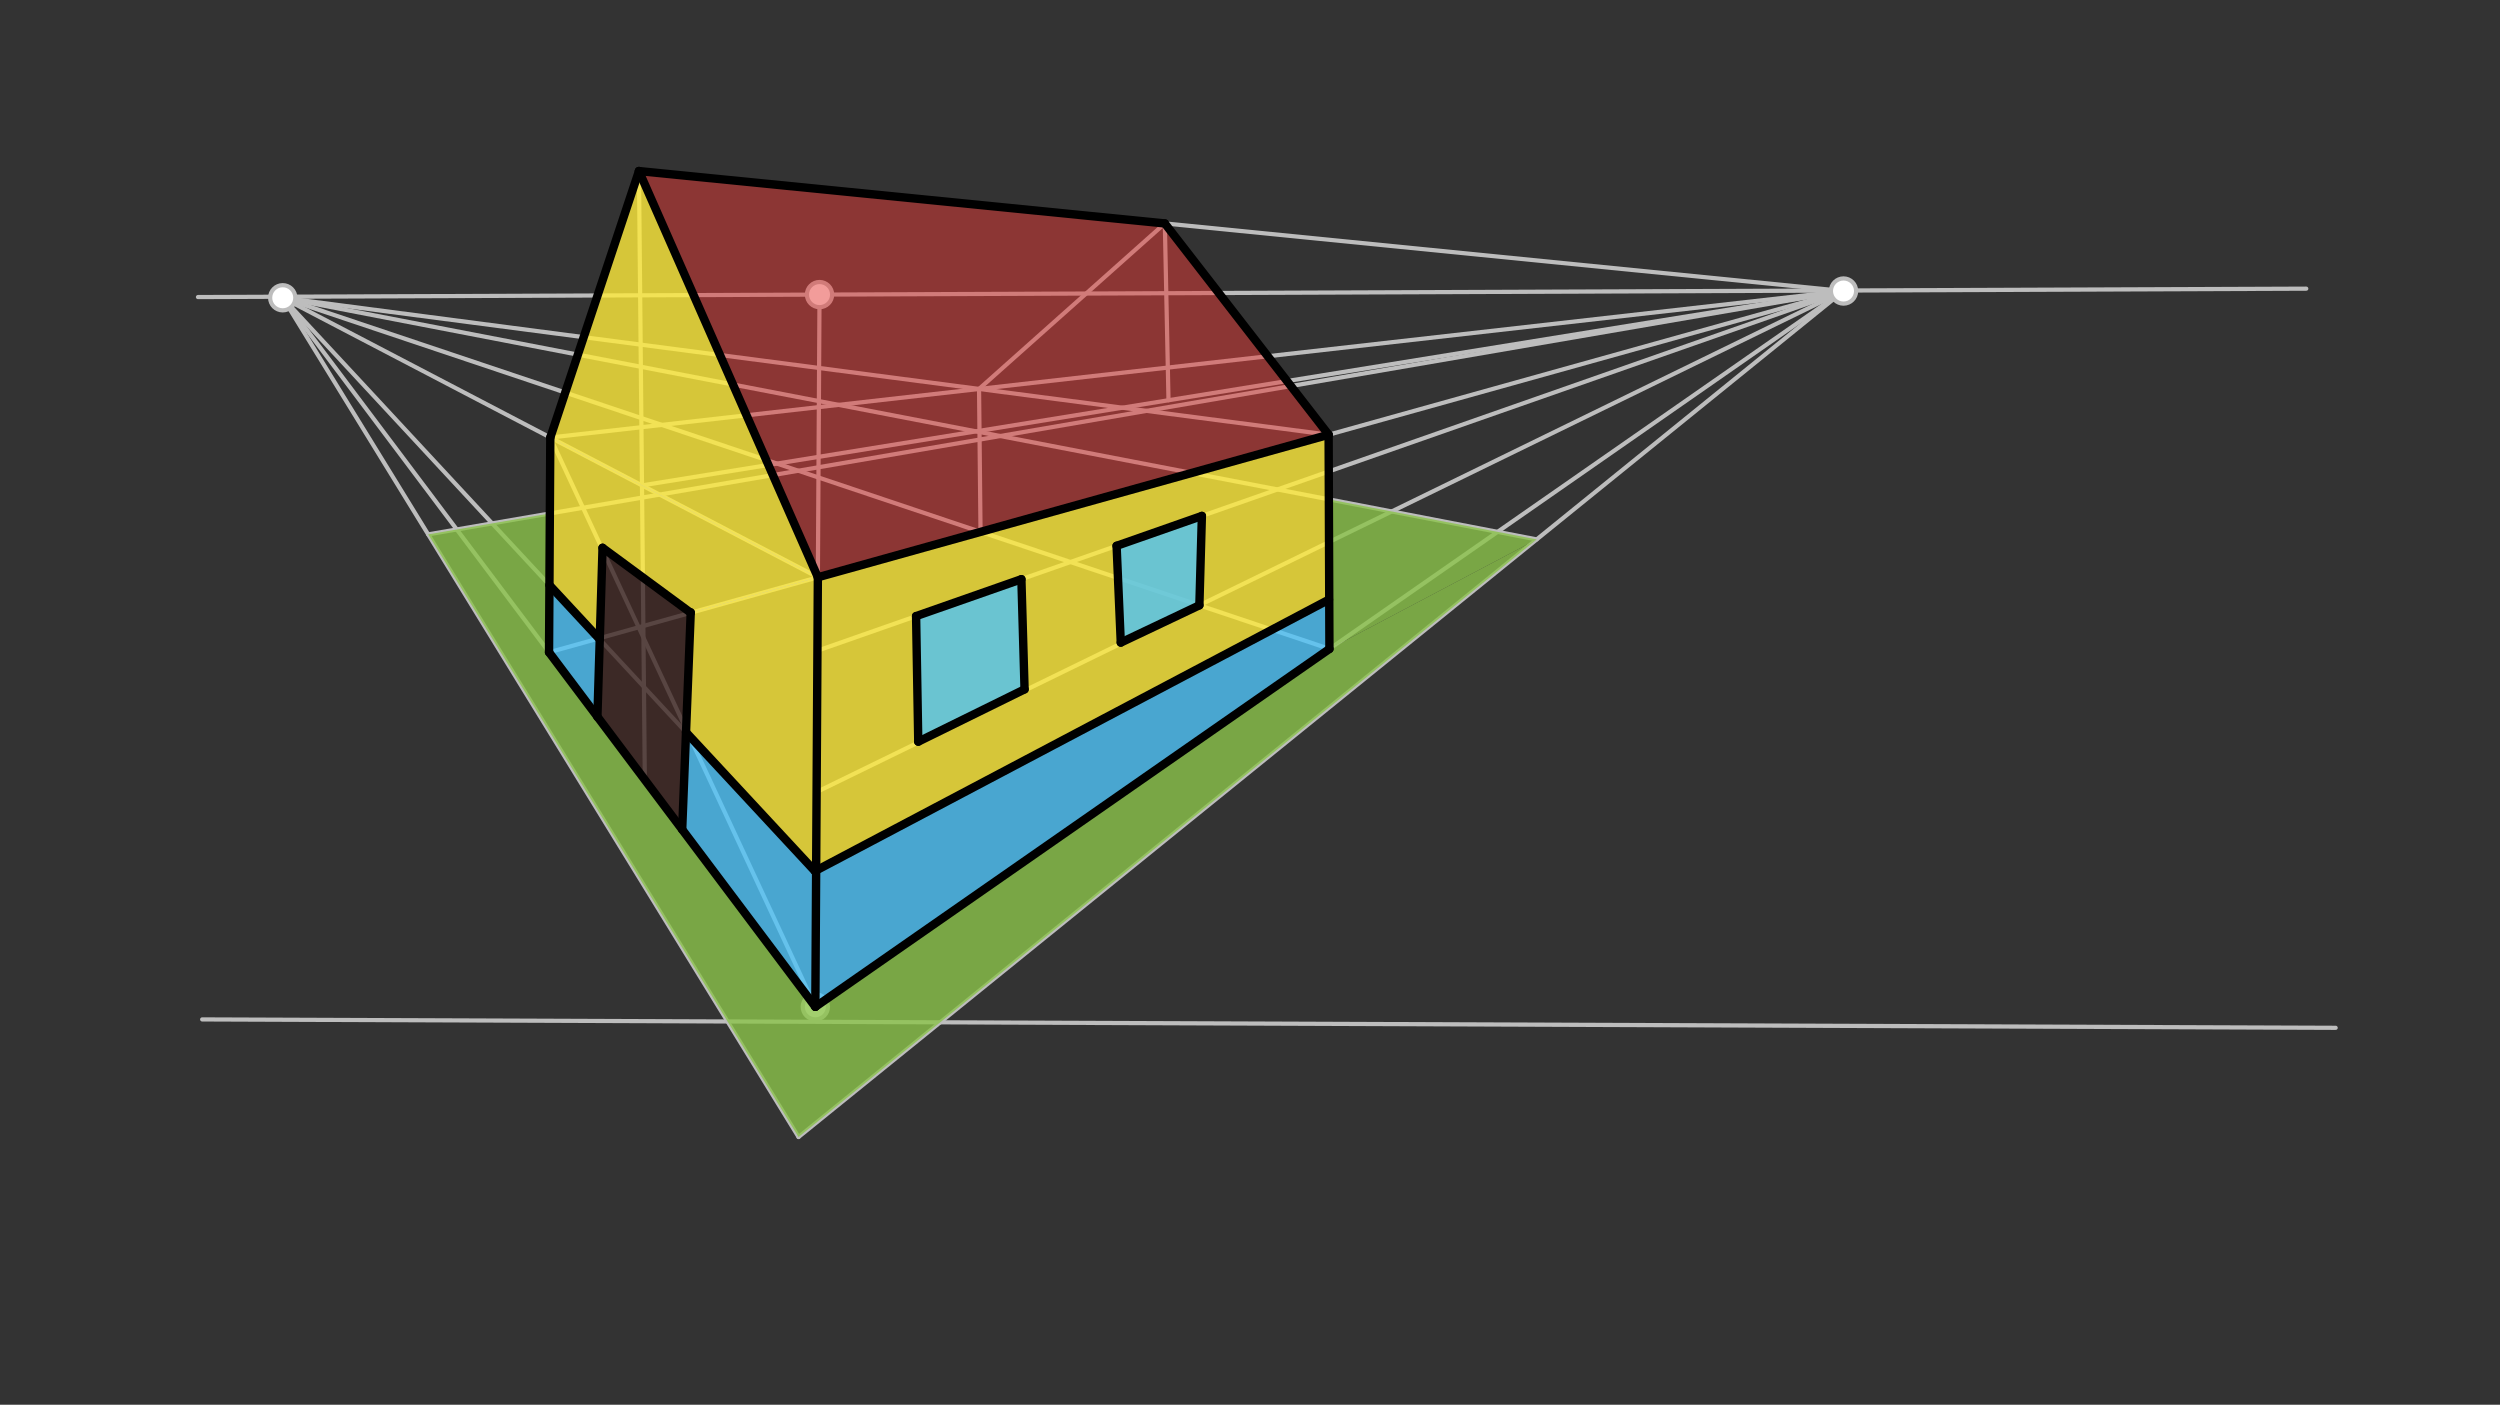 <svg xmlns="http://www.w3.org/2000/svg" class="svg--1it" height="100%" preserveAspectRatio="xMidYMid meet" viewBox="0 0 595.276 334.488" width="100%"><rect x="0" y="0" width="595.276" height="334.488" fill="#333333" stroke="none"/><defs><marker id="marker-arrow" markerHeight="16" markerUnits="userSpaceOnUse" markerWidth="24" orient="auto-start-reverse" refX="24" refY="4" viewBox="0 0 24 8"><path d="M 0 0 L 24 4 L 0 8 z" stroke="inherit"></path></marker></defs><g class="aux-layer--1FB"><g class="element--2qn"><line stroke="#BDBDBD" stroke-dasharray="none" stroke-linecap="round" stroke-width="1" x1="48.141" x2="556.141" y1="242.734" y2="244.734"></line></g><g class="element--2qn"><line stroke="#BDBDBD" stroke-dasharray="none" stroke-linecap="round" stroke-width="1" x1="47.141" x2="549.141" y1="70.734" y2="68.734"></line></g><g class="element--2qn"><line stroke="#BDBDBD" stroke-dasharray="none" stroke-linecap="round" stroke-width="1" x1="195.138" x2="194.141" y1="70.145" y2="239.734"></line></g><g class="element--2qn"><line stroke="#BDBDBD" stroke-dasharray="none" stroke-linecap="round" stroke-width="1" x1="194.141" x2="67.322" y1="239.734" y2="70.902"></line></g><g class="element--2qn"><line stroke="#BDBDBD" stroke-dasharray="none" stroke-linecap="round" stroke-width="1" x1="194.141" x2="438.961" y1="239.734" y2="69.296"></line></g><g class="element--2qn"><line stroke="#BDBDBD" stroke-dasharray="none" stroke-linecap="round" stroke-width="1" x1="130.731" x2="438.961" y1="155.318" y2="69.296"></line></g><g class="element--2qn"><line stroke="#BDBDBD" stroke-dasharray="none" stroke-linecap="round" stroke-width="1" x1="316.551" x2="67.322" y1="154.515" y2="70.902"></line></g><g class="element--2qn"><line stroke="#BDBDBD" stroke-dasharray="none" stroke-linecap="round" stroke-width="1" x1="194.742" x2="67.322" y1="137.454" y2="70.902"></line></g><g class="element--2qn"><line stroke="#BDBDBD" stroke-dasharray="none" stroke-linecap="round" stroke-width="1" x1="130.731" x2="131.032" y1="155.318" y2="104.178"></line></g><g class="element--2qn"><line stroke="#BDBDBD" stroke-dasharray="none" stroke-linecap="round" stroke-width="1" x1="316.551" x2="316.358" y1="154.515" y2="103.458"></line></g><g class="element--2qn"><line stroke="#BDBDBD" stroke-dasharray="none" stroke-linecap="round" stroke-width="1" x1="131.032" x2="438.961" y1="104.178" y2="69.296"></line></g><g class="element--2qn"><line stroke="#BDBDBD" stroke-dasharray="none" stroke-linecap="round" stroke-width="1" x1="316.358" x2="67.322" y1="103.513" y2="70.902"></line></g><g class="element--2qn"><line stroke="#BDBDBD" stroke-dasharray="none" stroke-linecap="round" stroke-width="1" x1="233.475" x2="233.122" y1="126.644" y2="92.613"></line></g><g class="element--2qn"><line stroke="#BDBDBD" stroke-dasharray="none" stroke-linecap="round" stroke-width="1" x1="131.032" x2="194.141" y1="104.178" y2="239.734"></line></g><g class="element--2qn"><line stroke="#BDBDBD" stroke-dasharray="none" stroke-linecap="round" stroke-width="1" x1="153.54" x2="152.141" y1="185.683" y2="40.734"></line></g><g class="element--2qn"><line stroke="#BDBDBD" stroke-dasharray="none" stroke-linecap="round" stroke-width="1" x1="152.141" x2="131.032" y1="40.734" y2="104.178"></line></g><g class="element--2qn"><line stroke="#BDBDBD" stroke-dasharray="none" stroke-linecap="round" stroke-width="1" x1="152.141" x2="194.742" y1="40.734" y2="137.454"></line></g><g class="element--2qn"><line stroke="#BDBDBD" stroke-dasharray="none" stroke-linecap="round" stroke-width="1" x1="152.863" x2="438.961" y1="115.58" y2="69.296"></line></g><g class="element--2qn"><line stroke="#BDBDBD" stroke-dasharray="none" stroke-linecap="round" stroke-width="1" x1="152.141" x2="438.961" y1="40.734" y2="69.296"></line></g><g class="element--2qn"><line stroke="#BDBDBD" stroke-dasharray="none" stroke-linecap="round" stroke-width="1" x1="316.358" x2="277.357" y1="103.513" y2="53.204"></line></g><g class="element--2qn"><line stroke="#BDBDBD" stroke-dasharray="none" stroke-linecap="round" stroke-width="1" x1="233.122" x2="277.357" y1="92.613" y2="53.204"></line></g><g class="element--2qn"><line stroke="#BDBDBD" stroke-dasharray="none" stroke-linecap="round" stroke-width="1" x1="277.357" x2="278.232" y1="53.204" y2="95.287"></line></g><g class="element--2qn"><line stroke="#BDBDBD" stroke-dasharray="none" stroke-linecap="round" stroke-width="1" x1="194.441" x2="438.961" y1="188.594" y2="69.296"></line></g><g class="element--2qn"><line stroke="#BDBDBD" stroke-dasharray="none" stroke-linecap="round" stroke-width="1" x1="67.322" x2="194.035" y1="70.902" y2="207.425"></line></g><g class="element--2qn"><line stroke="#BDBDBD" stroke-dasharray="none" stroke-linecap="round" stroke-width="1" x1="194.035" x2="163.347" y1="207.425" y2="174.361"></line></g><g class="element--2qn"><line stroke="#BDBDBD" stroke-dasharray="none" stroke-linecap="round" stroke-width="1" x1="194.639" x2="438.961" y1="154.94" y2="69.296"></line></g><g class="element--2qn"><line stroke="#BDBDBD" stroke-dasharray="none" stroke-linecap="round" stroke-width="1" x1="243.204" x2="243.96" y1="137.916" y2="164.138"></line></g><g class="element--2qn"><line stroke="#BDBDBD" stroke-dasharray="none" stroke-linecap="round" stroke-width="1" x1="286.181" x2="285.585" y1="122.851" y2="144.126"></line></g><g class="element--2qn"><line stroke="#BDBDBD" stroke-dasharray="none" stroke-linecap="round" stroke-width="1" x1="265.873" x2="266.87" y1="129.97" y2="153.005"></line></g><g class="element--2qn"><line stroke="#BDBDBD" stroke-dasharray="none" stroke-linecap="round" stroke-width="1" x1="218.13" x2="218.649" y1="146.705" y2="176.593"></line></g><g class="element--2qn"><line stroke="#BDBDBD" stroke-dasharray="none" stroke-linecap="round" stroke-width="1" x1="67.322" x2="190.141" y1="70.902" y2="270.734"></line></g><g class="element--2qn"><line stroke="#BDBDBD" stroke-dasharray="none" stroke-linecap="round" stroke-width="1" x1="190.141" x2="438.961" y1="270.734" y2="69.296"></line></g><g class="element--2qn"><line stroke="#BDBDBD" stroke-dasharray="none" stroke-linecap="round" stroke-width="1" x1="365.904" x2="67.322" y1="128.441" y2="70.902"></line></g><g class="element--2qn"><line stroke="#BDBDBD" stroke-dasharray="none" stroke-linecap="round" stroke-width="1" x1="101.947" x2="438.961" y1="127.239" y2="69.296"></line></g><g class="element--2qn"><circle cx="194.141" cy="239.734" r="3" stroke="#BDBDBD" stroke-width="1" fill="#ffffff"></circle>}</g><g class="element--2qn"><circle cx="67.322" cy="70.902" r="3" stroke="#BDBDBD" stroke-width="1" fill="#ffffff"></circle>}</g><g class="element--2qn"><circle cx="438.961" cy="69.296" r="3" stroke="#BDBDBD" stroke-width="1" fill="#ffffff"></circle>}</g><g class="element--2qn"><circle cx="195.138" cy="70.145" r="3" stroke="#BDBDBD" stroke-width="1" fill="#ffffff"></circle>}</g></g><g class="main-layer--3Vd"><g class="element--2qn"><g fill="#E53935" opacity="0.5"><path d="M 194.742 137.454 L 152.141 40.734 L 277.357 53.204 L 316.358 103.513 L 194.742 137.454 Z" stroke="none"></path></g></g><g class="element--2qn"><g fill="#FFEB3B" opacity="0.8"><path d="M 316.358 103.513 L 316.445 142.766 L 194.035 207.425 L 194.742 137.454 L 316.358 103.513 Z" stroke="none"></path></g></g><g class="element--2qn"><g fill="#4FC3F7" opacity="0.8"><path d="M 218.13 146.705 L 243.204 137.916 L 243.96 164.138 L 218.649 176.593 L 218.13 146.705 Z" stroke="none"></path></g></g><g class="element--2qn"><g fill="#4FC3F7" opacity="0.8"><path d="M 266.87 153.005 L 285.585 144.126 L 286.181 122.851 L 265.873 129.97 L 266.87 153.005 Z" stroke="none"></path></g></g><g class="element--2qn"><g fill="#4FC3F7" opacity="0.8"><path d="M 194.035 207.425 L 194.141 239.734 L 316.551 154.515 L 316.551 154.515 L 316.445 142.766 L 194.035 207.425 Z" stroke="none"></path></g></g><g class="element--2qn"><g fill="#4FC3F7" opacity="0.8"><path d="M 194.141 239.734 L 162.436 197.526 L 163.347 174.361 L 194.035 207.425 L 194.141 239.734 Z" stroke="none"></path></g></g><g class="element--2qn"><g fill="#4FC3F7" opacity="0.8"><path d="M 142.25 170.652 L 142.81 152.234 L 130.825 139.322 L 130.731 155.318 L 140.635 167.823 Z" stroke="none"></path></g></g><g class="element--2qn"><g fill="#3E2723" opacity="0.8"><path d="M 142.25 170.652 L 143.472 130.438 L 164.467 145.903 L 162.436 197.526 L 142.25 170.652 Z" stroke="none"></path></g></g><g class="element--2qn"><g fill="#8BC34A" opacity="0.8"><path d="M 190.141 270.734 L 101.947 127.239 L 130.926 122.256 L 130.731 155.318 L 194.141 239.734 L 316.551 154.515 L 365.904 128.441 L 190.141 270.734 Z" stroke="none"></path></g></g><g class="element--2qn"><g fill="#8BC34A" opacity="0.8"><path d="M 365.904 128.441 L 316.416 118.905 L 316.551 154.515 L 365.904 128.441 Z" stroke="none"></path></g></g><g class="element--2qn"><g fill="#FFEB3B" opacity="0.8"><path d="M 194.035 207.425 L 163.347 174.361 L 164.467 145.903 L 194.742 137.454 L 152.141 40.734 L 131.032 104.178 L 194.742 137.454 L 194.742 137.454 L 194.742 137.454 L 194.035 207.425 Z" stroke="none"></path></g></g><g class="element--2qn"><g fill="#FFEB3B" opacity="0.8"><path d="M 164.467 145.903 L 143.472 130.438 L 142.81 152.234 L 130.825 139.322 L 131.032 104.178 L 194.742 137.454 L 164.467 145.903 Z" stroke="none"></path></g></g><g class="element--2qn"><line stroke="#000000" stroke-dasharray="none" stroke-linecap="round" stroke-width="2" x1="194.141" x2="194.742" y1="239.734" y2="137.454"></line></g><g class="element--2qn"><line stroke="#000000" stroke-dasharray="none" stroke-linecap="round" stroke-width="2" x1="194.742" x2="316.358" y1="137.454" y2="103.513"></line></g><g class="element--2qn"><line stroke="#000000" stroke-dasharray="none" stroke-linecap="round" stroke-width="2" x1="316.551" x2="316.358" y1="154.515" y2="103.513"></line></g><g class="element--2qn"><line stroke="#000000" stroke-dasharray="none" stroke-linecap="round" stroke-width="2" x1="316.551" x2="194.141" y1="154.515" y2="239.734"></line></g><g class="element--2qn"><line stroke="#000000" stroke-dasharray="none" stroke-linecap="round" stroke-width="2" x1="131.032" x2="130.731" y1="104.178" y2="155.318"></line></g><g class="element--2qn"><line stroke="#000000" stroke-dasharray="none" stroke-linecap="round" stroke-width="2" x1="130.731" x2="194.141" y1="155.318" y2="239.734"></line></g><g class="element--2qn"><line stroke="#000000" stroke-dasharray="none" stroke-linecap="round" stroke-width="2" x1="131.032" x2="152.141" y1="104.178" y2="40.734"></line></g><g class="element--2qn"><line stroke="#000000" stroke-dasharray="none" stroke-linecap="round" stroke-width="2" x1="152.141" x2="277.357" y1="40.734" y2="53.204"></line></g><g class="element--2qn"><line stroke="#000000" stroke-dasharray="none" stroke-linecap="round" stroke-width="2" x1="277.357" x2="316.358" y1="53.204" y2="103.513"></line></g><g class="element--2qn"><line stroke="#000000" stroke-dasharray="none" stroke-linecap="round" stroke-width="2" x1="152.141" x2="194.742" y1="40.734" y2="137.454"></line></g><g class="element--2qn"><line stroke="#000000" stroke-dasharray="none" stroke-linecap="round" stroke-width="2" x1="162.436" x2="164.471" y1="197.526" y2="145.795"></line></g><g class="element--2qn"><line stroke="#000000" stroke-dasharray="none" stroke-linecap="round" stroke-width="2" x1="164.467" x2="143.472" y1="145.903" y2="130.438"></line></g><g class="element--2qn"><line stroke="#000000" stroke-dasharray="none" stroke-linecap="round" stroke-width="2" x1="143.472" x2="142.248" y1="130.438" y2="170.704"></line></g><g class="element--2qn"><line stroke="#000000" stroke-dasharray="none" stroke-linecap="round" stroke-width="2" x1="142.81" x2="130.825" y1="152.234" y2="139.322"></line></g><g class="element--2qn"><line stroke="#000000" stroke-dasharray="none" stroke-linecap="round" stroke-width="2" x1="194.035" x2="316.445" y1="207.425" y2="142.766"></line></g><g class="element--2qn"><line stroke="#000000" stroke-dasharray="none" stroke-linecap="round" stroke-width="2" x1="218.13" x2="218.649" y1="146.705" y2="176.593"></line></g><g class="element--2qn"><line stroke="#000000" stroke-dasharray="none" stroke-linecap="round" stroke-width="2" x1="218.13" x2="243.204" y1="146.705" y2="137.916"></line></g><g class="element--2qn"><line stroke="#000000" stroke-dasharray="none" stroke-linecap="round" stroke-width="2" x1="243.96" x2="243.204" y1="164.138" y2="137.916"></line></g><g class="element--2qn"><line stroke="#000000" stroke-dasharray="none" stroke-linecap="round" stroke-width="2" x1="218.649" x2="243.96" y1="176.593" y2="164.138"></line></g><g class="element--2qn"><line stroke="#000000" stroke-dasharray="none" stroke-linecap="round" stroke-width="2" x1="265.873" x2="266.87" y1="129.97" y2="153.005"></line></g><g class="element--2qn"><line stroke="#000000" stroke-dasharray="none" stroke-linecap="round" stroke-width="2" x1="285.585" x2="286.181" y1="144.126" y2="122.851"></line></g><g class="element--2qn"><line stroke="#000000" stroke-dasharray="none" stroke-linecap="round" stroke-width="2" x1="265.873" x2="286.181" y1="129.97" y2="122.851"></line></g><g class="element--2qn"><line stroke="#000000" stroke-dasharray="none" stroke-linecap="round" stroke-width="2" x1="266.87" x2="285.585" y1="153.005" y2="144.126"></line></g><g class="element--2qn"><line stroke="#000000" stroke-dasharray="none" stroke-linecap="round" stroke-width="2" x1="194.035" x2="163.347" y1="207.425" y2="174.361"></line></g></g><g class="snaps-layer--2PT"></g><g class="temp-layer--rAP"></g></svg>